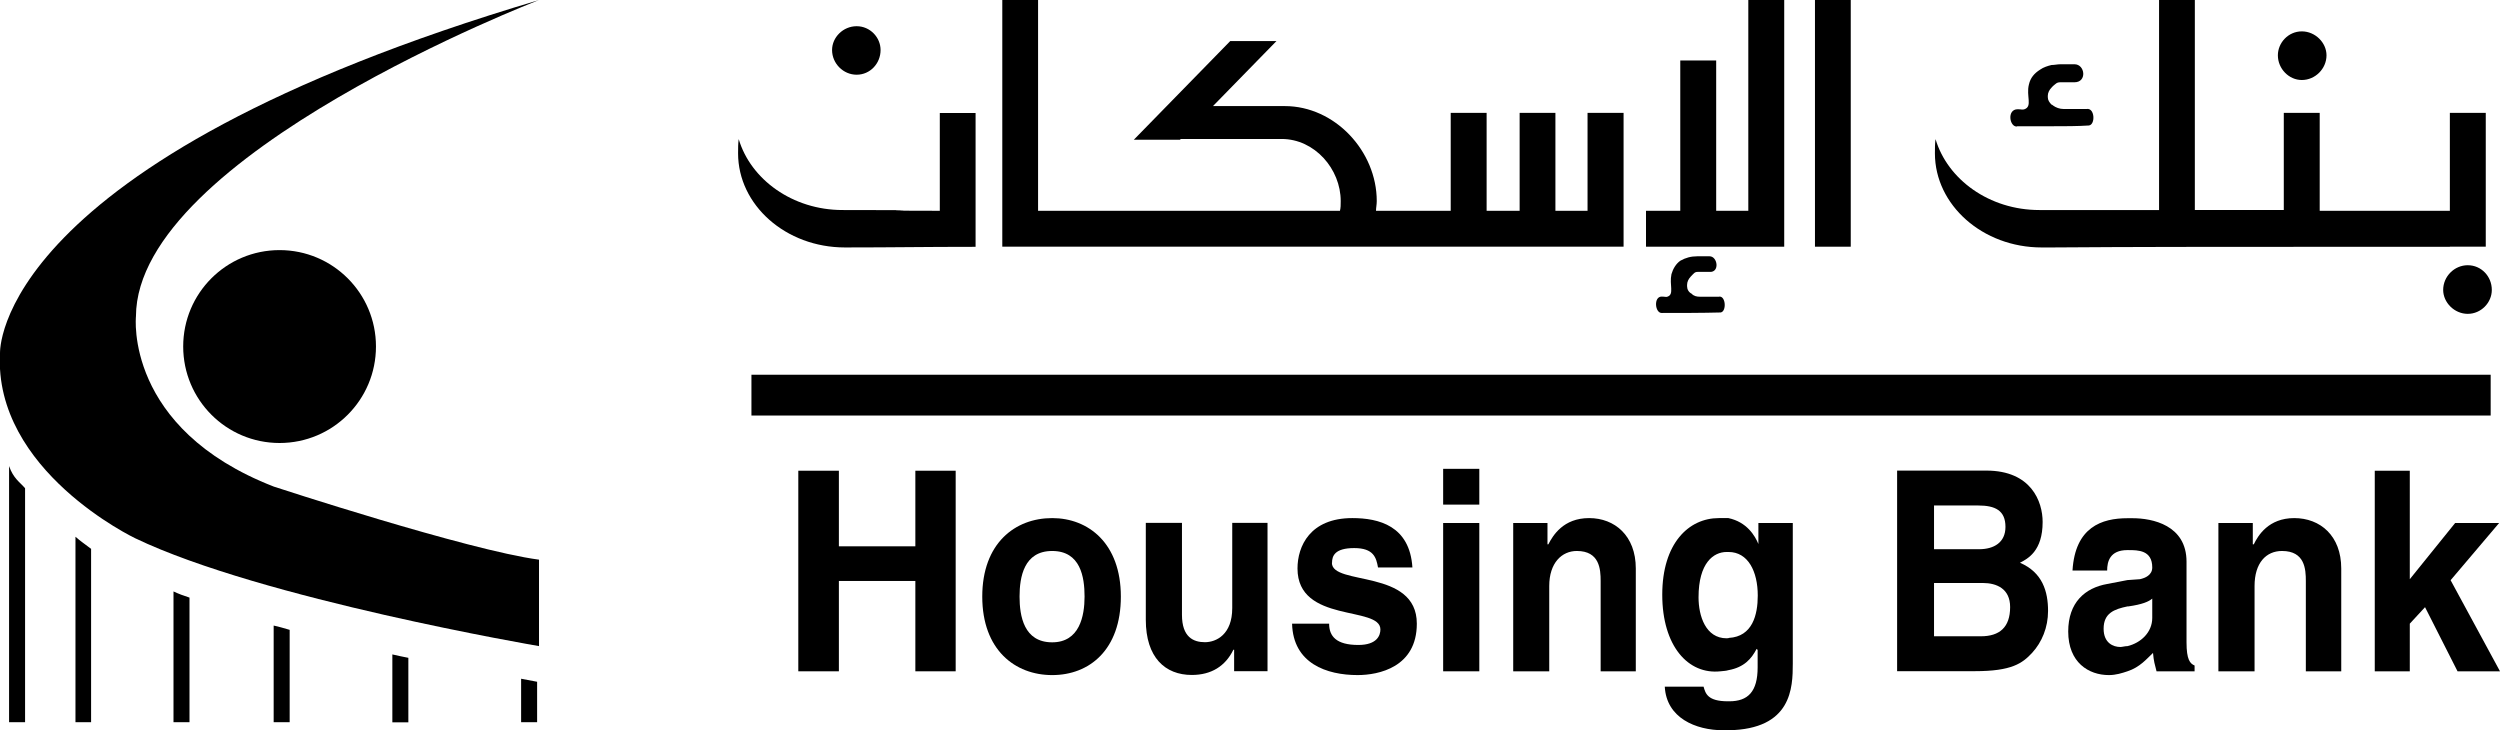 <svg xmlns="http://www.w3.org/2000/svg" id="Layer_2" viewBox="0 0 198.42 57.96"><g id="Layer_1-2" data-name="Layer_1"><g><polygon points="72.65 43.36 66.58 43.36 66.58 37.36 63.36 37.36 63.36 53.28 66.58 53.28 66.58 46.11 72.65 46.11 72.65 53.28 75.85 53.28 75.85 37.36 72.65 37.36 72.65 43.36"></polygon><path d="M83.51,41.12c-2.95,0-5.55,2-5.55,6.23s2.6,6.23,5.55,6.23,5.45-2,5.45-6.23-2.58-6.23-5.45-6.23M83.51,50.98c-2.25,0-2.59-2.09-2.59-3.63s.34-3.62,2.59-3.62,2.57,2.07,2.57,3.62-.4,3.63-2.57,3.63"></path><path d="M97.8,48.27c0,2.08-1.26,2.7-2.17,2.7s-1.82-.4-1.82-2.17v-7.3h-2.87v7.69c0,3,1.54,4.38,3.65,4.38,1.54,0,2.66-.69,3.3-2h.06v1.7h2.65v-11.77h-2.8v6.76Z"></path><path d="M105.72,44.67c0-.54.21-1.17,1.76-1.17s1.75.76,1.89,1.54h2.73c-.21-3.31-2.67-3.92-4.77-3.92-3.36,0-4.35,2.24-4.35,4,0,4.38,6.58,2.93,6.58,4.84,0,.46-.26,1.23-1.75,1.23-1.75,0-2.32-.69-2.32-1.69h-2.94c.08,3.16,2.75,4.08,5.2,4.08,1.67,0,4.7-.62,4.7-4.08,0-4.38-6.74-2.99-6.74-4.83"></path><rect x="114.54" y="41.51" width="2.87" height="11.77"></rect><rect x="114.54" y="37.21" width="2.87" height="2.84"></rect><path d="M126.12,41.12c-2.04,0-2.87,1.38-3.23,2.08h-.07v-1.69h-2.72v11.77h2.86v-6.77c0-1.84,1-2.78,2.19-2.78,1.81,0,1.89,1.46,1.89,2.38v7.17h2.79v-8.16c0-2.61-1.68-4-3.7-4"></path><path d="M139.57,43.2c-.28-.69-.93-1.77-2.39-2.08h-.76c-2.39,0-4.49,2-4.49,6.08s2.06,6.36,4.62,6.08c.31-.04.39-.02.63-.09,1.26-.23,1.83-.91,2.24-1.69l.08.08v1.39c0,1.93-.77,2.69-2.25,2.69h-.11c-1.61,0-1.78-.62-1.93-1.16h-3.08c.13,2.47,2.43,3.46,4.67,3.46h.37c5.05-.08,5.12-3.38,5.12-5.3v-11.15h-2.73v1.69ZM137.21,50.64s-.09.02-.17.02c-1.67,0-2.23-1.78-2.23-3.25,0-2.74,1.19-3.6,2.23-3.6h.15c1.55,0,2.32,1.54,2.32,3.46,0,1.53-.42,3.25-2.29,3.36"></path><path d="M160.31,44.67c.64-.33,1.81-.94,1.81-3.24,0-1.62-.9-4.08-4.47-4.08h-7.08v15.92h6.17c2.93,0,3.77-.62,4.55-1.46.77-.84,1.26-2.01,1.26-3.32,0-1.53-.43-3.06-2.24-3.83M153.5,40.12h3.51c1.34,0,2.16.39,2.16,1.7,0,1.23-.91,1.77-2.09,1.77h-3.58v-3.46ZM157.22,50.5h-3.72v-4.23h3.86c1.12,0,2.18.46,2.18,1.91,0,1.62-.85,2.32-2.32,2.32"></path><path d="M173.54,50.98v-6.4c0-2.91-2.72-3.45-4.28-3.45h-.41c-2.03,0-4.15.7-4.36,4.15h2.75c0-.7.21-1.62,1.61-1.62h.07c.77,0,1.9,0,1.9,1.38,0,.61-.57.84-.98.93l-.99.07-1.61.31c-1.75.31-3.09,1.46-3.09,3.77,0,2.46,1.62,3.46,3.23,3.46.56,0,1.05-.16,1.47-.3.99-.32,1.54-1,2.03-1.46.06.68.14.91.28,1.46h3.02v-.46c-.36-.15-.64-.46-.64-1.84M170.82,49.04c0,1.16-.92,1.99-1.96,2.24-.21,0-.42.07-.57.07-.56,0-1.33-.31-1.33-1.45,0-1.24.84-1.55,1.89-1.77h.07c1.12-.16,1.62-.38,1.9-.62v1.54Z"></path><path d="M182.09,41.12c-2.04,0-2.87,1.38-3.21,2.08h-.08v-1.69h-2.73v11.77h2.87v-6.77c0-1.84.92-2.78,2.18-2.78,1.82,0,1.89,1.46,1.89,2.38v7.17h2.81v-8.16c0-2.61-1.68-4-3.73-4"></path><polygon points="194.5 46.05 198.35 41.51 194.86 41.51 191.26 45.97 191.26 37.36 188.48 37.36 188.48 53.28 191.26 53.28 191.26 49.5 192.47 48.19 195.05 53.28 198.42 53.28 194.5 46.05"></polygon><path d="M194.44,19.58h2.85v-10.62h-2.85v7.77h-10.33v-7.77h-2.85v7.71h-7.06V0h-2.84v16.67h-9.5c-3.98,0-7.29-2.43-8.24-5.63-.05.36-.05.71-.05,1.13,0,4.1,3.79,7.47,8.47,7.47h.77c6.58-.05,13.23-.05,19.88-.05h11.75Z"></path><path d="M195.86,21.05c-1.06,0-1.95.89-1.95,1.96,0,1,.89,1.9,1.95,1.9s1.91-.89,1.91-1.9c0-1.08-.84-1.96-1.91-1.96"></path><path d="M182.69,6.35c1.07,0,1.96-.9,1.96-1.96,0-1-.89-1.9-1.96-1.9s-1.9.9-1.9,1.9c0,1.07.88,1.96,1.9,1.96"></path><path d="M160.09,10.02h2.73c1.01,0,2.08,0,2.97-.06.53-.06.48-1.42-.18-1.31h-1.84c-.3,0-.6-.11-.83-.28,0,0-.07-.07-.12-.07-.17-.18-.29-.35-.29-.59v-.11c0-.23.12-.47.29-.64q.06-.06.12-.13c.23-.18.29-.3.59-.3h1.12c1.01,0,.84-1.43,0-1.43h-1.12c-.23,0-.48.06-.71.06-.29.07-.64.18-.89.36-.48.3-.78.66-.9,1.19-.23.9.3,1.73-.35,1.96-.17.06-.24,0-.54,0-.88,0-.65,1.43-.05,1.37"></path><path d="M123.45,19.58h5.41v-10.62h-2.86v7.77h-2.55v-7.77h-2.84v7.77h-2.62v-7.77h-2.85v7.77h-5.93c0-.24.06-.47.06-.77,0-3.97-3.33-7.54-7.3-7.54h-5.7l5.04-5.16h-3.67l-7.65,7.83h3.67l.05-.06h8.01c2.62,0,4.69,2.38,4.69,4.93,0,.3,0,.53-.06.77h-23.96V0h-2.84v19.58h43.89Z"></path><path d="M67.99,5.93c1.07,0,1.9-.89,1.9-1.96,0-1-.83-1.89-1.9-1.89s-1.95.88-1.95,1.89c0,1.07.89,1.96,1.95,1.96"></path><path d="M74.58,16.73c-8.78,0,3.09-.06-7.71-.06-3.97,0-7.29-2.43-8.24-5.63-.05.36-.05.71-.05,1.13,0,4.1,3.78,7.47,8.48,7.47,3.9,0,6.16-.05,10.37-.05v-10.62h-2.84v7.77Z"></path><polygon points="140.42 19.58 141.61 19.58 141.61 0 138.76 0 138.76 16.73 136.21 16.73 136.21 4.8 133.36 4.8 133.36 16.73 130.64 16.73 130.64 19.58 138.76 19.58 140.42 19.58"></polygon><path d="M136.45,23.55h-1.54c-.24,0-.48-.05-.65-.24-.23-.11-.36-.35-.36-.59v-.11c0-.26.13-.49.3-.67.23-.23.3-.36.53-.36h.95c.83.06.65-1.24,0-1.24h-.95c-.53,0-.95.12-1.36.35-.35.24-.59.65-.71,1.07-.18.84.23,1.59-.3,1.78-.12.06-.18,0-.48,0-.65,0-.53,1.3,0,1.3,1.42,0,3.27,0,4.69-.04.47-.08.41-1.31-.12-1.26"></path><rect x="144.05" width="2.84" height="19.58"></rect><path d="M197.68,32.98H59.64v-3.24h138.04v3.24ZM1.99,38.75c-.4-.47-.93-.77-1.27-1.76v20.33h1.27v-18.57ZM7.23,43.56c-.41-.31-.87-.63-1.24-.96v14.72h1.24v-13.76ZM15.04,47.43c-.47-.15-.87-.3-1.27-.49v10.38h1.27v-9.89ZM22.99,49.99c-.43-.12-.83-.25-1.27-.34v7.67h1.27v-7.33ZM32.41,52.21c-.44-.08-.87-.18-1.27-.27v5.39h1.27v-5.12ZM41.36,53.87v3.45h1.27v-3.21c-.43-.08-.83-.15-1.27-.24M22.19,19.85c-4.23,0-7.65,3.42-7.65,7.65s3.42,7.66,7.65,7.66,7.65-3.43,7.65-7.66-3.43-7.65-7.65-7.65"></path><path d="M42.79,0S10.84,12.3,10.79,25.11c0,0-.94,8.89,10.94,13.51,0,0,15.4,5.05,21.05,5.8v6.86s-22.03-3.75-32.05-8.56c0,0-11.25-5.35-10.73-14.7C.02,28.03-.73,12.92,42.79,0"></path></g></g></svg>